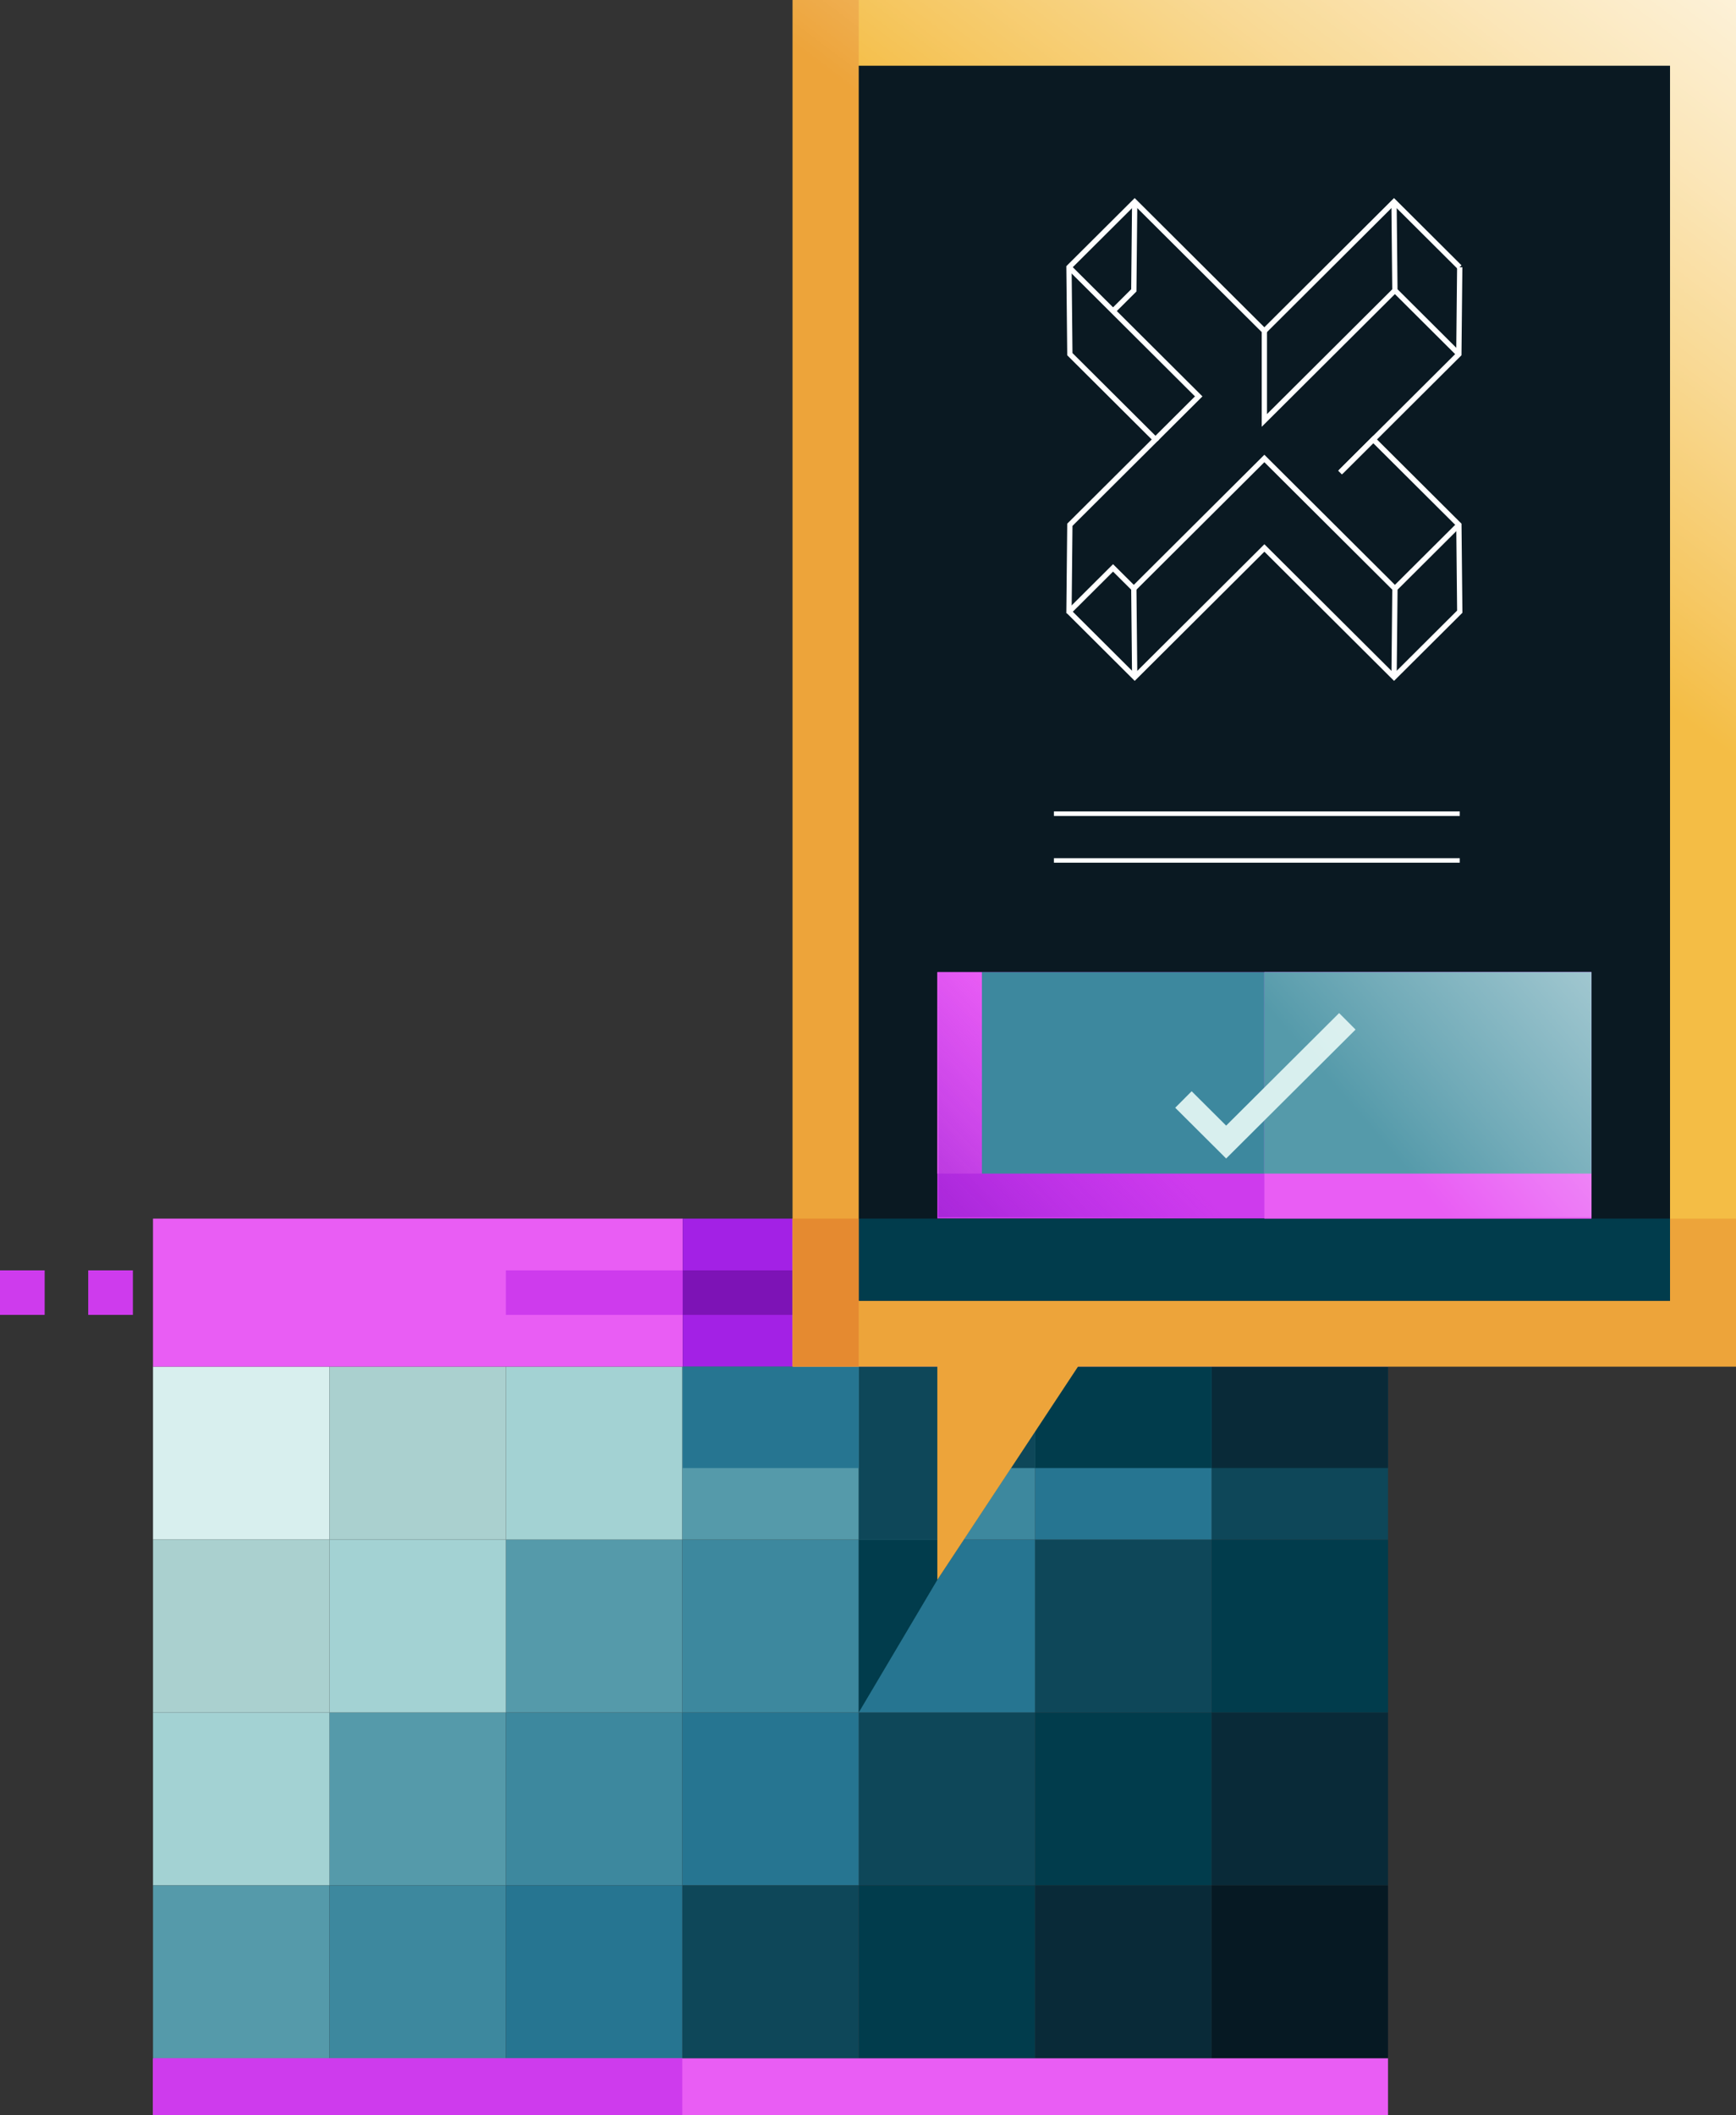 <svg xmlns="http://www.w3.org/2000/svg" xmlns:xlink="http://www.w3.org/1999/xlink" viewBox="0 0 255.152 310.818"><rect x="0" y="0" width="255.152" height="310.818" fill="#333333" stroke="none"/><defs><linearGradient id="a" x1="289.846" y1="-37.051" x2="197.404" y2="85.105" gradientUnits="userSpaceOnUse"><stop offset="0" stop-color="#fff"></stop><stop offset="0.083" stop-color="#fff" stop-opacity="0.975"></stop><stop offset="0.197" stop-color="#fff" stop-opacity="0.904"></stop><stop offset="0.332" stop-color="#fff" stop-opacity="0.787"></stop><stop offset="0.48" stop-color="#fff" stop-opacity="0.624"></stop><stop offset="0.641" stop-color="#fff" stop-opacity="0.416"></stop><stop offset="0.809" stop-color="#fff" stop-opacity="0.165"></stop><stop offset="0.91" stop-color="#fff" stop-opacity="0"></stop></linearGradient><linearGradient id="b" x1="112.298" y1="209.83" x2="167.215" y2="155.66" gradientUnits="userSpaceOnUse"><stop offset="0" stop-color="#7d13b6"></stop><stop offset="0.103" stop-color="#7e13b8" stop-opacity="0.965"></stop><stop offset="0.246" stop-color="#8215bc" stop-opacity="0.865"></stop><stop offset="0.413" stop-color="#8817c4" stop-opacity="0.702"></stop><stop offset="0.598" stop-color="#911acf" stop-opacity="0.475"></stop><stop offset="0.795" stop-color="#9c1edc" stop-opacity="0.187"></stop><stop offset="0.91" stop-color="#a321e5" stop-opacity="0"></stop></linearGradient><linearGradient id="c" x1="297.249" y1="85.665" x2="193.177" y2="175.215" xlink:href="#a"></linearGradient></defs><rect x="48.419" y="251.629" width="25.93" height="25.409" style="fill:#559aaa"></rect><rect x="74.35" y="251.629" width="25.931" height="25.409" style="fill:#3d889e"></rect><rect x="126.211" y="251.629" width="25.93" height="25.409" style="fill:#0e4759"></rect><rect x="178.072" y="251.629" width="25.931" height="25.409" style="fill:#092a38"></rect><rect x="74.35" y="226.22" width="25.931" height="25.409" style="fill:#559aaa"></rect><rect x="48.419" y="226.22" width="25.93" height="25.409" style="fill:#a3d2d3"></rect><rect x="126.211" y="226.22" width="25.93" height="25.409" style="fill:#267591"></rect><rect x="178.072" y="226.22" width="25.931" height="25.409" style="fill:#013c4c"></rect><rect x="178.072" y="277.038" width="25.931" height="25.409" style="fill:#061923"></rect><rect x="126.211" y="277.038" width="25.93" height="25.409" style="fill:#013c4c"></rect><rect x="74.35" y="200.811" width="25.931" height="25.409" style="fill:#a3d2d3"></rect><rect x="22.489" y="200.811" width="25.93" height="25.409" style="fill:#d8efee"></rect><rect x="48.419" y="200.811" width="25.93" height="25.409" style="fill:#aad0cf"></rect><rect x="126.211" y="200.811" width="25.93" height="25.409" style="fill:#3d889e"></rect><rect x="178.072" y="200.811" width="25.931" height="25.409" style="fill:#0e4759"></rect><rect x="22.489" y="226.22" width="25.93" height="25.409" style="fill:#aad0cf"></rect><rect x="22.489" y="251.629" width="25.93" height="25.409" style="fill:#a3d2d3"></rect><rect x="22.489" y="277.038" width="25.93" height="25.409" style="fill:#559aaa"></rect><rect x="48.419" y="277.038" width="25.93" height="25.409" style="fill:#3d889e"></rect><rect x="100.281" y="251.629" width="25.93" height="25.409" style="fill:#267591"></rect><rect x="100.281" y="226.22" width="25.93" height="25.409" style="fill:#3d889e"></rect><rect x="100.281" y="200.811" width="25.93" height="25.409" style="fill:#559aaa"></rect><rect x="100.281" y="277.038" width="25.93" height="25.409" style="fill:#0e4759"></rect><rect x="152.142" y="251.629" width="25.93" height="25.409" style="fill:#013c4c"></rect><rect x="152.142" y="226.22" width="25.93" height="25.409" style="fill:#0e4759"></rect><rect x="152.142" y="200.811" width="25.93" height="25.409" style="fill:#267591"></rect><rect x="152.142" y="277.038" width="25.93" height="25.409" style="fill:#092a38"></rect><rect x="74.35" y="277.038" width="25.931" height="25.409" style="fill:#267591"></rect><rect x="22.489" y="302.447" width="181.514" height="8.37" style="fill:#e95df4"></rect><line x1="152.142" y1="215.709" x2="152.142" y2="215.709" style="fill:#e95df4"></line><rect x="22.489" y="179.063" width="77.856" height="21.748" style="fill:#e95df4"></rect><polygon points="100.345 179.063 100.345 200.811 152.141 200.811 152.142 200.811 152.142 200.811 152.142 200.811 204.003 200.811 204.003 200.811 204.003 200.811 204.003 179.063 100.345 179.063" style="fill:#a321e5"></polygon><polygon points="141.653 226.22 126.216 226.22 126.216 251.629 137.766 232.142 141.653 226.22" style="fill:#013c4c"></polygon><polygon points="126.216 215.709 126.216 226.22 141.653 226.22 148.594 215.709 152.141 215.709 152.141 200.811 126.211 200.811 126.211 215.709 126.216 215.709" style="fill:#0e4759"></polygon><rect x="178.072" y="200.811" width="25.93" height="14.898" style="fill:#092a38"></rect><rect x="100.345" y="200.811" width="25.866" height="14.898" style="fill:#267591"></rect><rect x="152.142" y="200.811" width="25.93" height="14.898" style="fill:#013c4c"></rect><rect x="74.35" y="186.667" width="25.995" height="6.54" style="fill:#ce3bed"></rect><rect y="186.667" width="6.565" height="6.54" style="fill:#ce3bed"></rect><rect x="12.965" y="186.667" width="6.565" height="6.54" style="fill:#ce3bed"></rect><rect x="100.345" y="186.667" width="17.487" height="6.54" style="fill:#7d13b6"></rect><polygon points="255.152 0 245.455 0 126.211 0 116.514 0 116.514 9.66 116.514 191.131 116.514 200.791 126.211 200.791 245.455 200.791 255.152 200.791 255.152 191.131 255.152 9.66 255.152 0 255.152 0" style="fill:#f4bd45"></polygon><polygon points="126.211 0 125.533 0 117.192 0 116.514 0 116.514 9.66 116.514 191.131 116.514 200.791 117.192 200.791 125.533 200.791 126.211 200.791 126.211 191.131 126.211 9.66 126.211 0 126.211 0" style="fill:#eda43a"></polygon><polygon points="255.152 0 245.455 0 126.211 0 116.514 0 116.514 9.66 116.514 191.131 116.514 200.791 126.211 200.791 245.455 200.791 255.152 200.791 255.152 191.131 255.152 9.66 255.152 0 255.152 0" style="fill:url(#a)"></polygon><polygon points="158.609 200.556 137.766 200.556 137.766 232.142 158.609 200.556" style="fill:#eda43a"></polygon><polygon points="255.152 179.063 245.455 179.063 126.211 179.063 116.514 179.063 116.514 180.108 116.514 199.745 116.514 200.791 126.211 200.791 245.455 200.791 255.152 200.791 255.152 199.745 255.152 180.108 255.152 179.063 255.152 179.063" style="fill:#eda43a"></polygon><rect x="126.211" y="9.659" width="119.244" height="181.471" style="fill:#0a1922"></rect><rect x="137.766" y="142.85" width="96.134" height="36.213" style="fill:#ce3bed"></rect><rect x="137.766" y="142.85" width="6.556" height="29.6" style="fill:#e95df4"></rect><rect x="126.211" y="179.063" width="119.244" height="12.068" style="fill:#013c4c"></rect><path d="M185.983,142.85h-48.067v36.008h48.067V142.85Z" style="fill:url(#b)"></path><rect x="144.322" y="142.85" width="89.578" height="29.6" style="fill:#3d889e"></rect><polyline points="166.773 29.651 166.644 42.667 163.593 45.706" style="fill:none;stroke:#fff;stroke-miterlimit:10;stroke-width:0.775px"></polyline><polyline points="166.773 99.5 166.644 86.484 163.593 83.446 157.125 89.889" style="fill:none;stroke:#fff;stroke-miterlimit:10;stroke-width:0.775px"></polyline><polyline points="204.893 99.5 205.023 86.484 214.427 77.116" style="fill:none;stroke:#fff;stroke-miterlimit:10;stroke-width:0.775px"></polyline><polyline points="214.536 39.262 204.888 29.651 185.831 48.635 166.773 29.651 157.125 39.262 157.115 39.272 157.244 52.041 169.828 64.576 157.244 77.111 157.115 89.879 157.13 89.889 166.778 99.5 185.836 80.517 204.893 99.5 214.551 89.879 214.422 77.111 201.838 64.576 197.09 69.306" style="fill:none;stroke:#fff;stroke-miterlimit:10;stroke-width:0.775px"></polyline><polyline points="196.952 69.439 214.417 52.041 214.546 39.272" style="fill:none;stroke:#fff;stroke-miterlimit:10;stroke-width:0.775px"></polyline><polyline points="204.888 29.651 205.018 42.667 214.422 52.035" style="fill:none;stroke:#fff;stroke-miterlimit:10;stroke-width:0.775px"></polyline><path d="M205.018,42.668,185.96,61.652l-.13.129V48.635" style="fill:none;stroke:#fff;stroke-miterlimit:10;stroke-width:0.775px"></path><path d="M166.643,86.484l19.057-18.984.132-.132.132.132,19.057,18.984" style="fill:none;stroke:#fff;stroke-miterlimit:10;stroke-width:0.775px"></path><polyline points="157.125 39.262 176.182 58.246 169.828 64.576" style="fill:none;stroke:#fff;stroke-miterlimit:10;stroke-width:0.775px"></polyline><path d="M126.211,179.063h-9.697v21.728h9.697V179.063Z" style="fill:#e58a30"></path><rect x="185.831" y="142.85" width="48.069" height="36.213" style="fill:#e95df4"></rect><rect x="185.831" y="142.85" width="48.069" height="29.6" style="fill:#559aaa"></rect><polyline points="173.937 161.558 180.217 167.813 198.028 150.071" style="fill:none;stroke:#d8efee;stroke-miterlimit:10;stroke-width:3.422px"></polyline><polygon points="233.9 142.85 230.538 142.85 189.195 142.85 185.833 142.85 185.833 144.582 185.833 177.126 185.833 178.858 189.195 178.858 230.538 178.858 233.9 178.858 233.9 177.126 233.9 144.582 233.9 142.85 233.9 142.85" style="fill:url(#c)"></polygon><line x1="154.902" y1="119.563" x2="214.551" y2="119.563" style="fill:none;stroke:#fff;stroke-miterlimit:10;stroke-width:0.666px"></line><line x1="154.902" y1="126.433" x2="214.551" y2="126.433" style="fill:none;stroke:#fff;stroke-miterlimit:10;stroke-width:0.666px"></line><rect x="22.489" y="302.447" width="77.791" height="8.37" style="fill:#ce3bed"></rect></svg>